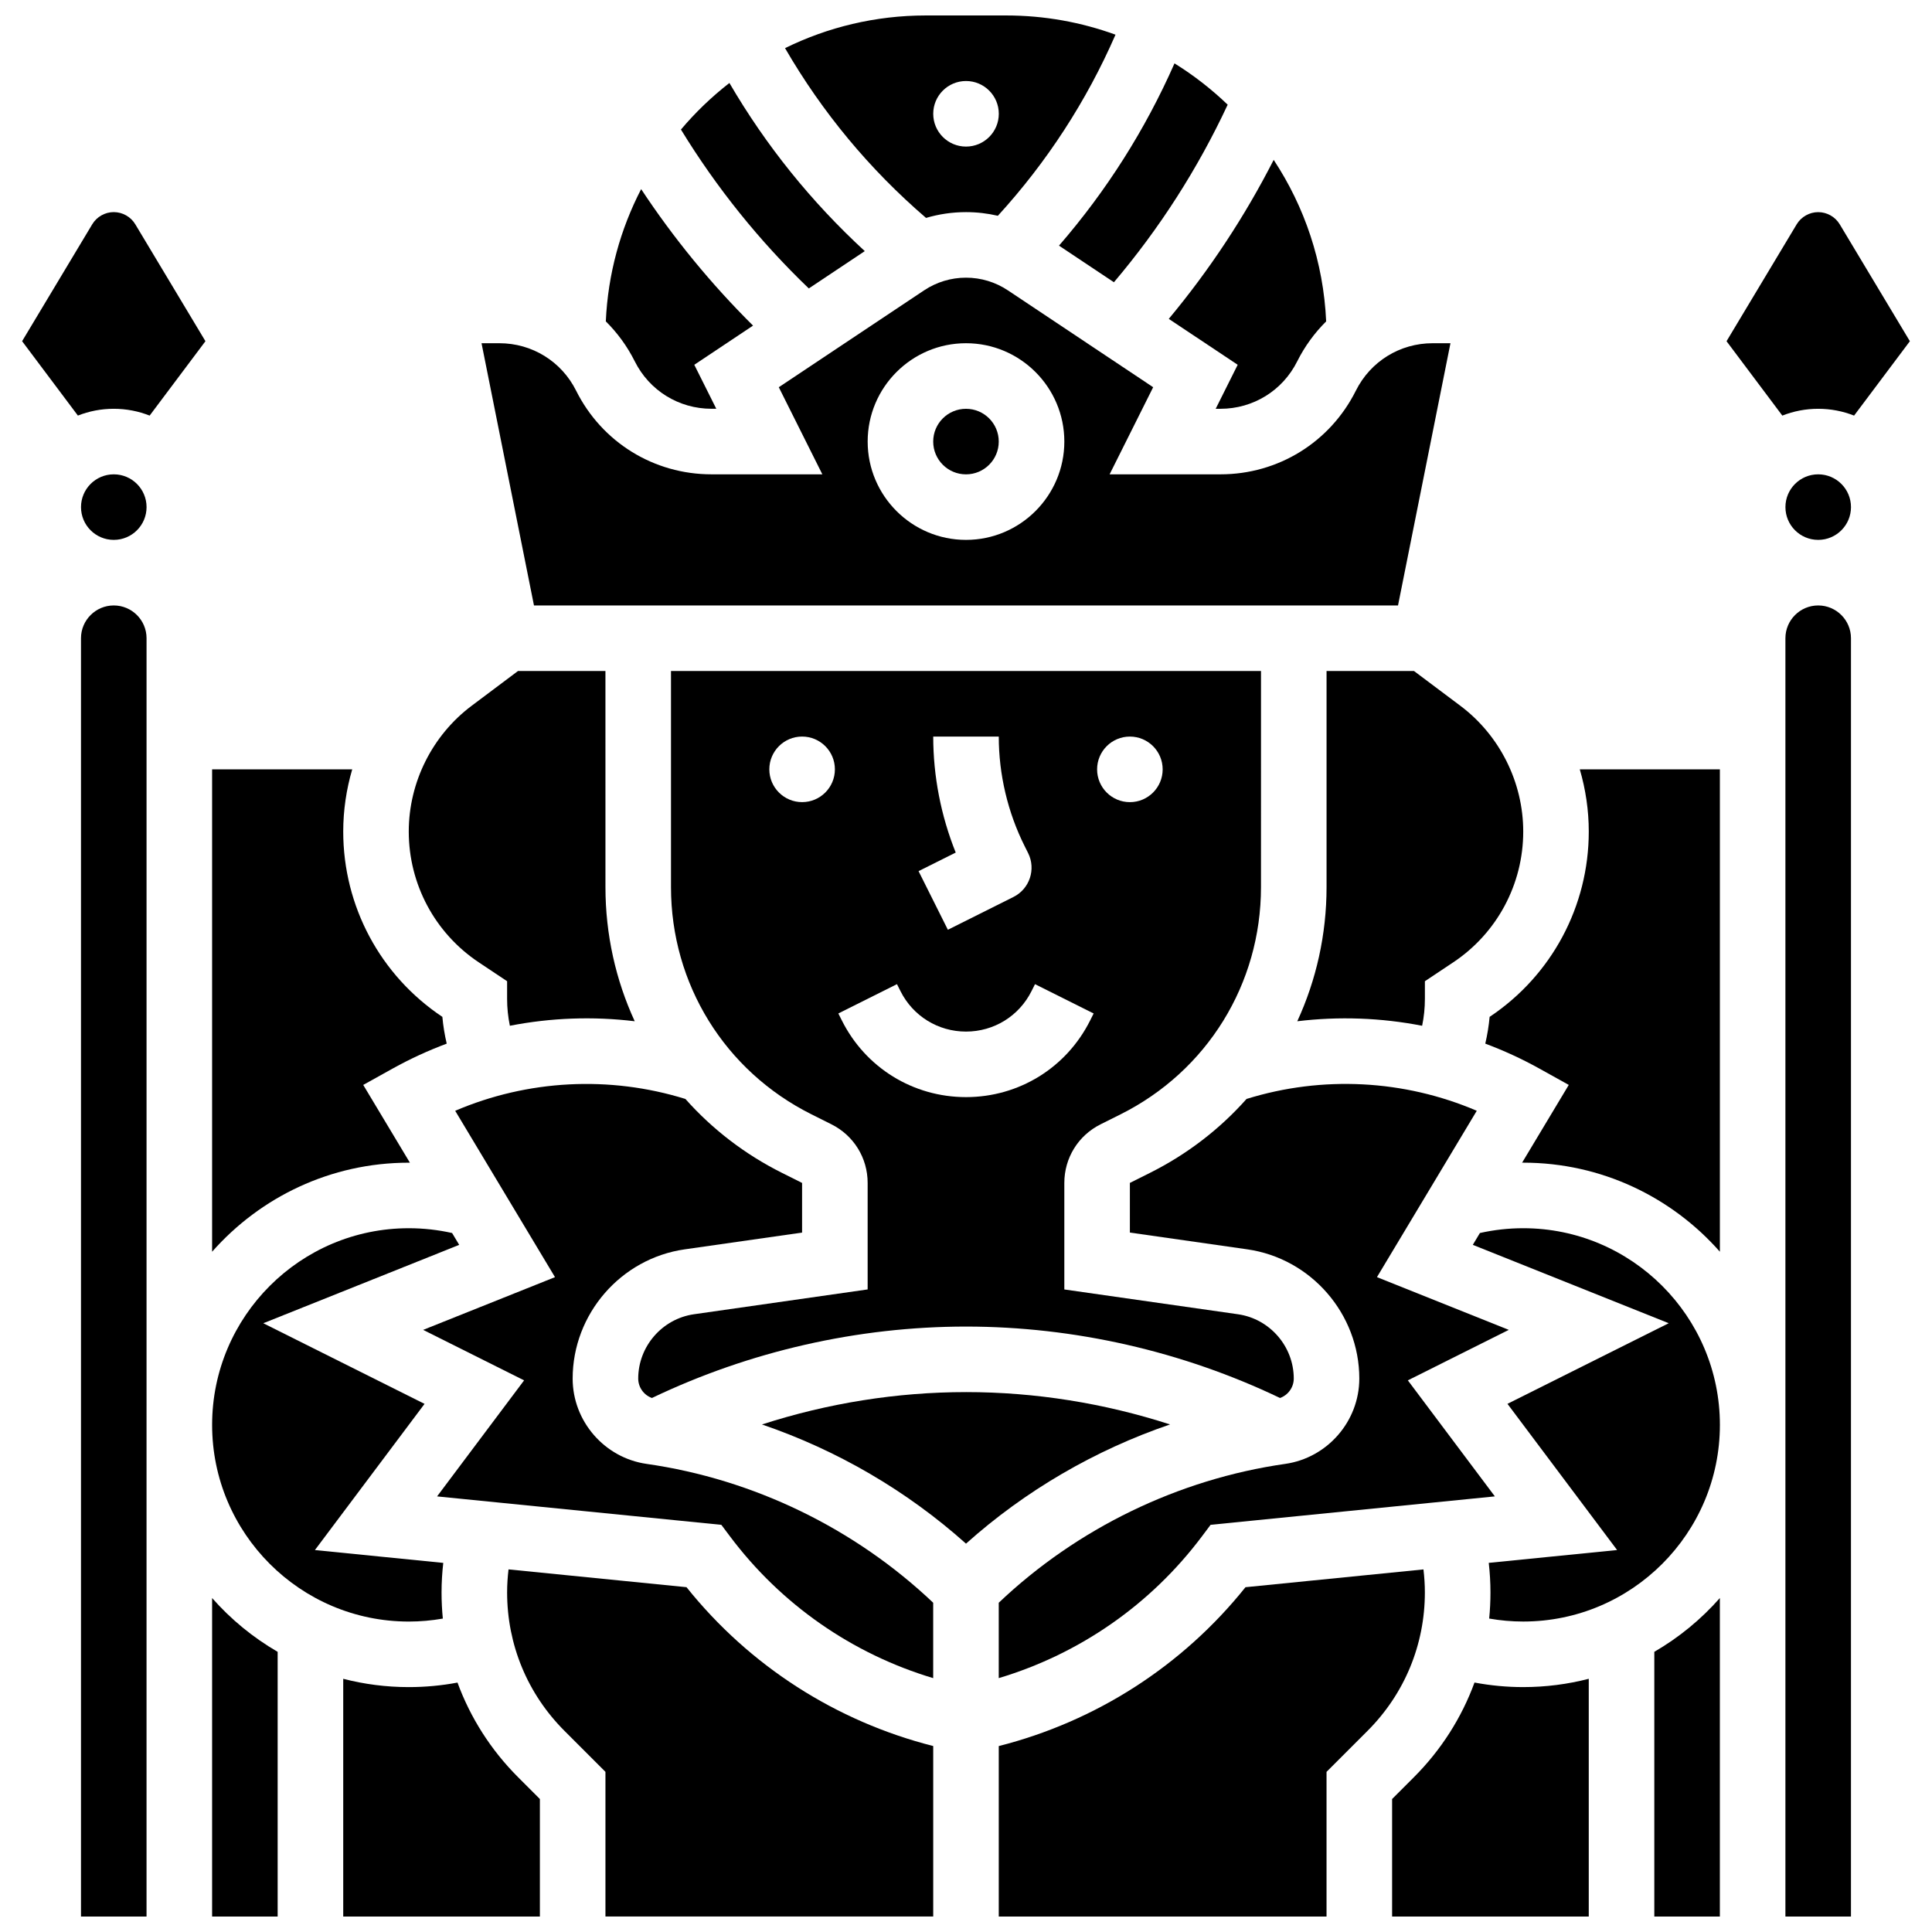 <?xml version="1.0" encoding="UTF-8"?>
<!-- Uploaded to: ICON Repo, www.iconrepo.com, Generator: ICON Repo Mixer Tools -->
<svg width="800px" height="800px" version="1.1" viewBox="144 144 512 512" xmlns="http://www.w3.org/2000/svg">
 <defs>
  <clipPath id="i">
   <path d="m165 304h18v347.9h-18z"/>
  </clipPath>
  <clipPath id="h">
   <path d="m352 148.09h88v53.906h-88z"/>
  </clipPath>
  <clipPath id="g">
   <path d="m582 567h18v84.902h-18z"/>
  </clipPath>
  <clipPath id="f">
   <path d="m512 588h54v63.902h-54z"/>
  </clipPath>
  <clipPath id="e">
   <path d="m617 304h18v347.9h-18z"/>
  </clipPath>
  <clipPath id="d">
   <path d="m234 588h54v63.902h-54z"/>
  </clipPath>
  <clipPath id="c">
   <path d="m200 567h18v84.902h-18z"/>
  </clipPath>
  <clipPath id="b">
   <path d="m278 559h114v92.902h-114z"/>
  </clipPath>
  <clipPath id="a">
   <path d="m408 559h114v92.902h-114z"/>
  </clipPath>
 </defs>
 <path d="m408.68 261.02c0 4.797-3.887 8.688-8.684 8.688s-8.688-3.891-8.688-8.688 3.891-8.684 8.688-8.684 8.684 3.887 8.684 8.684"/>
 <path d="m270.88 399.03 7.508 5.004v4.648c0 2.43 0.246 4.82 0.734 7.156 10.875-2.125 22.047-2.531 33.086-1.195-5.027-10.914-7.758-22.988-7.758-35.562l-0.004-57.262h-23.164l-12.293 9.219c-10.434 7.824-16.664 20.285-16.664 33.328 0.004 13.961 6.938 26.922 18.555 34.664z"/>
 <path d="m182.84 278.39c0 4.797-3.891 8.684-8.688 8.684s-8.684-3.887-8.684-8.684 3.887-8.688 8.684-8.688 8.688 3.891 8.688 8.688"/>
 <path d="m252.33 452.12c0.098 0 0.199 0.004 0.297 0.004l-12.367-20.609 7.852-4.363c4.613-2.562 9.387-4.75 14.273-6.578-0.547-2.332-0.938-4.695-1.152-7.094-16.453-10.977-26.273-29.332-26.273-49.109 0-5.629 0.828-11.176 2.383-16.488h-37.133v127.84c12.746-14.453 31.379-23.598 52.121-23.598z"/>
 <path d="m332.56 252.33h1.266l-5.832-11.66 15.57-10.379c-11.109-11.023-21.035-23.125-29.652-36.172-5.481 10.59-8.805 22.461-9.363 35.047 3.055 3.035 5.668 6.582 7.672 10.594 3.875 7.75 11.672 12.57 20.34 12.57z"/>
 <path d="m252.33 573.73c3.043 0 6.062-0.27 9.027-0.789-0.227-2.289-0.34-4.602-0.34-6.93 0-2.617 0.156-5.231 0.453-7.828l-34.016-3.402 29.055-38.742-42.738-21.367 51.922-20.77-1.883-3.141c-3.75-0.84-7.594-1.27-11.48-1.27-28.738 0-52.117 23.379-52.117 52.117-0.004 28.738 23.379 52.121 52.117 52.121z"/>
 <g clip-path="url(#i)">
  <path d="m174.15 304.45c-4.789 0-8.688 3.898-8.688 8.688v338.77h17.371l0.004-338.77c0-4.793-3.898-8.688-8.688-8.688z"/>
 </g>
 <path d="m358.34 220.44 14.836-9.891c-14.148-13.02-26.176-27.938-35.875-44.559-4.699 3.656-9.008 7.793-12.844 12.34 9.449 15.449 20.812 29.574 33.883 42.109z"/>
 <path d="m495.55 321.82v57.262c0 12.574-2.731 24.648-7.758 35.562 11.039-1.336 22.211-0.926 33.086 1.195 0.488-2.336 0.734-4.727 0.734-7.156v-4.648l7.508-5.004c11.617-7.746 18.551-20.703 18.551-34.664 0-13.043-6.231-25.504-16.664-33.328l-12.293-9.219z"/>
 <path d="m327.91 492.29c-8.426 1.203-14.777 8.527-14.777 17.039 0 2.344 1.504 4.387 3.637 5.152 25.859-12.379 54.562-18.926 83.227-18.926 28.664 0 57.363 6.547 83.223 18.926 2.133-0.766 3.641-2.812 3.641-5.148 0-8.512-6.352-15.836-14.777-17.039l-46.027-6.574v-28.223c0-6.625 3.68-12.578 9.605-15.539l5.301-2.648c22.953-11.477 37.211-34.551 37.211-60.211l0.004-57.273h-156.36v57.262c0 25.664 14.258 48.734 37.211 60.211l5.301 2.652c5.922 2.961 9.605 8.914 9.605 15.539v28.223zm115.52-153.09c4.797 0 8.688 3.891 8.688 8.688 0 4.797-3.891 8.688-8.688 8.688-4.797 0-8.688-3.891-8.688-8.688 0.004-4.801 3.891-8.688 8.688-8.688zm-52.117 0h17.371c0 10.023 2.371 20.062 6.852 29.027l0.918 1.832c2.144 4.293 0.406 9.508-3.887 11.652l-17.371 8.688-7.769-15.539 9.848-4.922c-3.914-9.742-5.961-20.246-5.961-30.738zm-34.746 17.371c-4.797 0-8.688-3.891-8.688-8.688s3.891-8.688 8.688-8.688 8.688 3.891 8.688 8.688-3.891 8.688-8.688 8.688zm10.52 57.84-0.918-1.832 15.539-7.769 0.918 1.832c3.312 6.625 9.969 10.738 17.371 10.738s14.062-4.113 17.371-10.738l0.918-1.832 15.539 7.769-0.918 1.832c-6.269 12.543-18.879 20.336-32.906 20.336s-26.641-7.793-32.914-20.336z"/>
 <path d="m508.91 482.45 26.449-44.082c-19.223-8.23-40.906-9.383-61.012-3.137-7.055 7.949-15.691 14.637-25.617 19.602l-5.301 2.652v13.156l31.109 4.445c16.926 2.418 29.691 17.137 29.691 34.238 0 11.297-8.434 21.023-19.621 22.621-28.355 4.051-55.172 17.09-75.93 36.797v19.977c21.441-6.418 40.312-19.52 53.855-37.574l2.289-3.051 75.332-7.535-23.062-30.75 26.754-13.379z"/>
 <path d="m472 240.67-5.832 11.664h1.266c8.668 0 16.465-4.816 20.34-12.57 2.004-4.008 4.617-7.559 7.672-10.594-0.703-15.758-5.727-30.41-13.906-42.805-7.672 15.031-16.98 29.137-27.801 42.137z"/>
 <g clip-path="url(#h)">
  <path d="m389.41 201.75c3.414-1.008 6.973-1.535 10.594-1.535 2.863 0 5.691 0.332 8.441 0.969 13.02-14.262 23.477-30.359 31.176-47.992-9.047-3.293-18.801-5.094-28.973-5.094h-21.293c-13.383 0-26.043 3.121-37.312 8.66 9.871 17.031 22.402 32.125 37.367 44.992zm10.594-36.281c4.797 0 8.688 3.891 8.688 8.688s-3.891 8.688-8.688 8.688-8.688-3.891-8.688-8.688 3.887-8.688 8.688-8.688z"/>
 </g>
 <path d="m439.2 218.8c12.121-14.305 22.23-30.086 30.148-47.059-4.297-4.117-9.012-7.797-14.094-10.945-7.754 17.586-18.012 33.762-30.609 48.301z"/>
 <path d="m514.49 304.45 13.898-69.492h-4.727c-8.668 0-16.465 4.816-20.34 12.57-6.84 13.68-20.59 22.176-35.883 22.176h-29.379l11.543-23.086-38.512-25.676c-3.293-2.195-7.129-3.356-11.09-3.356s-7.801 1.16-11.098 3.359l-38.512 25.676 11.543 23.082h-29.379c-15.293 0-29.039-8.496-35.879-22.176-3.875-7.754-11.668-12.57-20.336-12.57h-4.727l13.898 69.492zm-114.49-69.492c14.371 0 26.059 11.691 26.059 26.059s-11.691 26.059-26.059 26.059c-14.371 0-26.059-11.691-26.059-26.059s11.688-26.059 26.059-26.059z"/>
 <path d="m174.15 200.21c-2.324 0-4.512 1.238-5.707 3.231l-18.586 30.977 14.785 19.715c2.949-1.16 6.156-1.801 9.508-1.801 3.356 0 6.559 0.645 9.508 1.805l14.785-19.715-18.586-30.977c-1.195-1.996-3.383-3.234-5.707-3.234z"/>
 <g clip-path="url(#g)">
  <path d="m582.41 581.75v70.152h17.371v-84.406c-4.969 5.641-10.832 10.461-17.371 14.254z"/>
 </g>
 <path d="m565.04 364.37c0 19.777-9.82 38.137-26.273 49.109-0.219 2.398-0.609 4.766-1.152 7.094 4.887 1.828 9.664 4.016 14.273 6.578l7.852 4.363-12.367 20.609c0.098 0 0.199-0.004 0.297-0.004 20.738 0 39.375 9.145 52.117 23.602v-127.84h-37.129c1.555 5.312 2.383 10.863 2.383 16.488z"/>
 <path d="m631.55 203.45c-1.195-1.992-3.383-3.231-5.707-3.231s-4.512 1.238-5.707 3.231l-18.586 30.973 14.785 19.715c2.949-1.16 6.152-1.805 9.508-1.805s6.559 0.645 9.508 1.805l14.785-19.715z"/>
 <g clip-path="url(#f)">
  <path d="m534.76 589.89c-3.414 9.316-8.84 17.867-16.066 25.094l-5.773 5.773v31.145h52.117v-63.004c-5.555 1.434-11.375 2.199-17.371 2.199-4.356 0-8.672-0.41-12.906-1.207z"/>
 </g>
 <g clip-path="url(#e)">
  <path d="m625.84 304.45c-4.789 0-8.688 3.898-8.688 8.688v338.77h17.371l0.004-338.77c0-4.793-3.898-8.688-8.688-8.688z"/>
 </g>
 <path d="m634.53 278.39c0 4.797-3.891 8.684-8.688 8.684s-8.684-3.887-8.684-8.684 3.887-8.688 8.684-8.688 8.688 3.891 8.688 8.688"/>
 <path d="m547.67 469.49c-3.883 0-7.731 0.43-11.48 1.273l-1.879 3.133 51.922 20.77-42.738 21.367 29.055 38.742-34.016 3.402c0.297 2.598 0.453 5.211 0.453 7.828 0 2.332-0.113 4.641-0.34 6.93 2.965 0.52 5.984 0.789 9.027 0.789 28.738 0 52.117-23.379 52.117-52.117-0.004-28.734-23.383-52.117-52.121-52.117z"/>
 <g clip-path="url(#d)">
  <path d="m265.24 589.9c-4.238 0.797-8.559 1.199-12.91 1.199-5.996 0-11.816-0.766-17.371-2.199v63.004h52.117v-31.148l-5.773-5.773c-7.223-7.223-12.645-15.77-16.062-25.082z"/>
 </g>
 <g clip-path="url(#c)">
  <path d="m200.21 567.5v84.406h17.371v-70.152c-6.535-3.793-12.402-8.613-17.371-14.254z"/>
 </g>
 <path d="m295.76 509.34c0-17.113 12.766-31.832 29.691-34.25l31.109-4.445v-13.156l-5.301-2.652c-9.926-4.965-18.559-11.648-25.617-19.602-20.105-6.242-41.789-5.094-61.012 3.137l26.449 44.082-34.941 13.977 26.754 13.379-23.062 30.75 75.332 7.535 2.289 3.051c13.543 18.059 32.414 31.16 53.855 37.574v-19.977c-20.766-19.711-47.586-32.746-75.945-36.797-11.172-1.598-19.602-11.316-19.602-22.605z"/>
 <g clip-path="url(#b)">
  <path d="m325.93 564.62-47.164-4.715c-0.238 2.023-0.375 4.059-0.375 6.098 0 13.859 5.398 26.891 15.199 36.691l10.859 10.863v38.34h86.863v-45.18c-25.801-6.547-48.723-21.277-65.383-42.098z"/>
 </g>
 <g clip-path="url(#a)">
  <path d="m521.23 559.91-47.164 4.715c-16.66 20.82-39.582 35.551-65.383 42.102v45.176h86.863v-38.344l10.859-10.859c9.801-9.801 15.199-22.832 15.199-36.691 0.004-2.039-0.133-4.074-0.375-6.098z"/>
 </g>
 <path d="m400 512.92c-18.309 0-36.637 2.938-54.074 8.578 19.887 6.785 38.391 17.551 54.074 31.586 15.68-14.039 34.184-24.805 54.07-31.59-17.441-5.641-35.766-8.574-54.07-8.574z"/>
</svg>